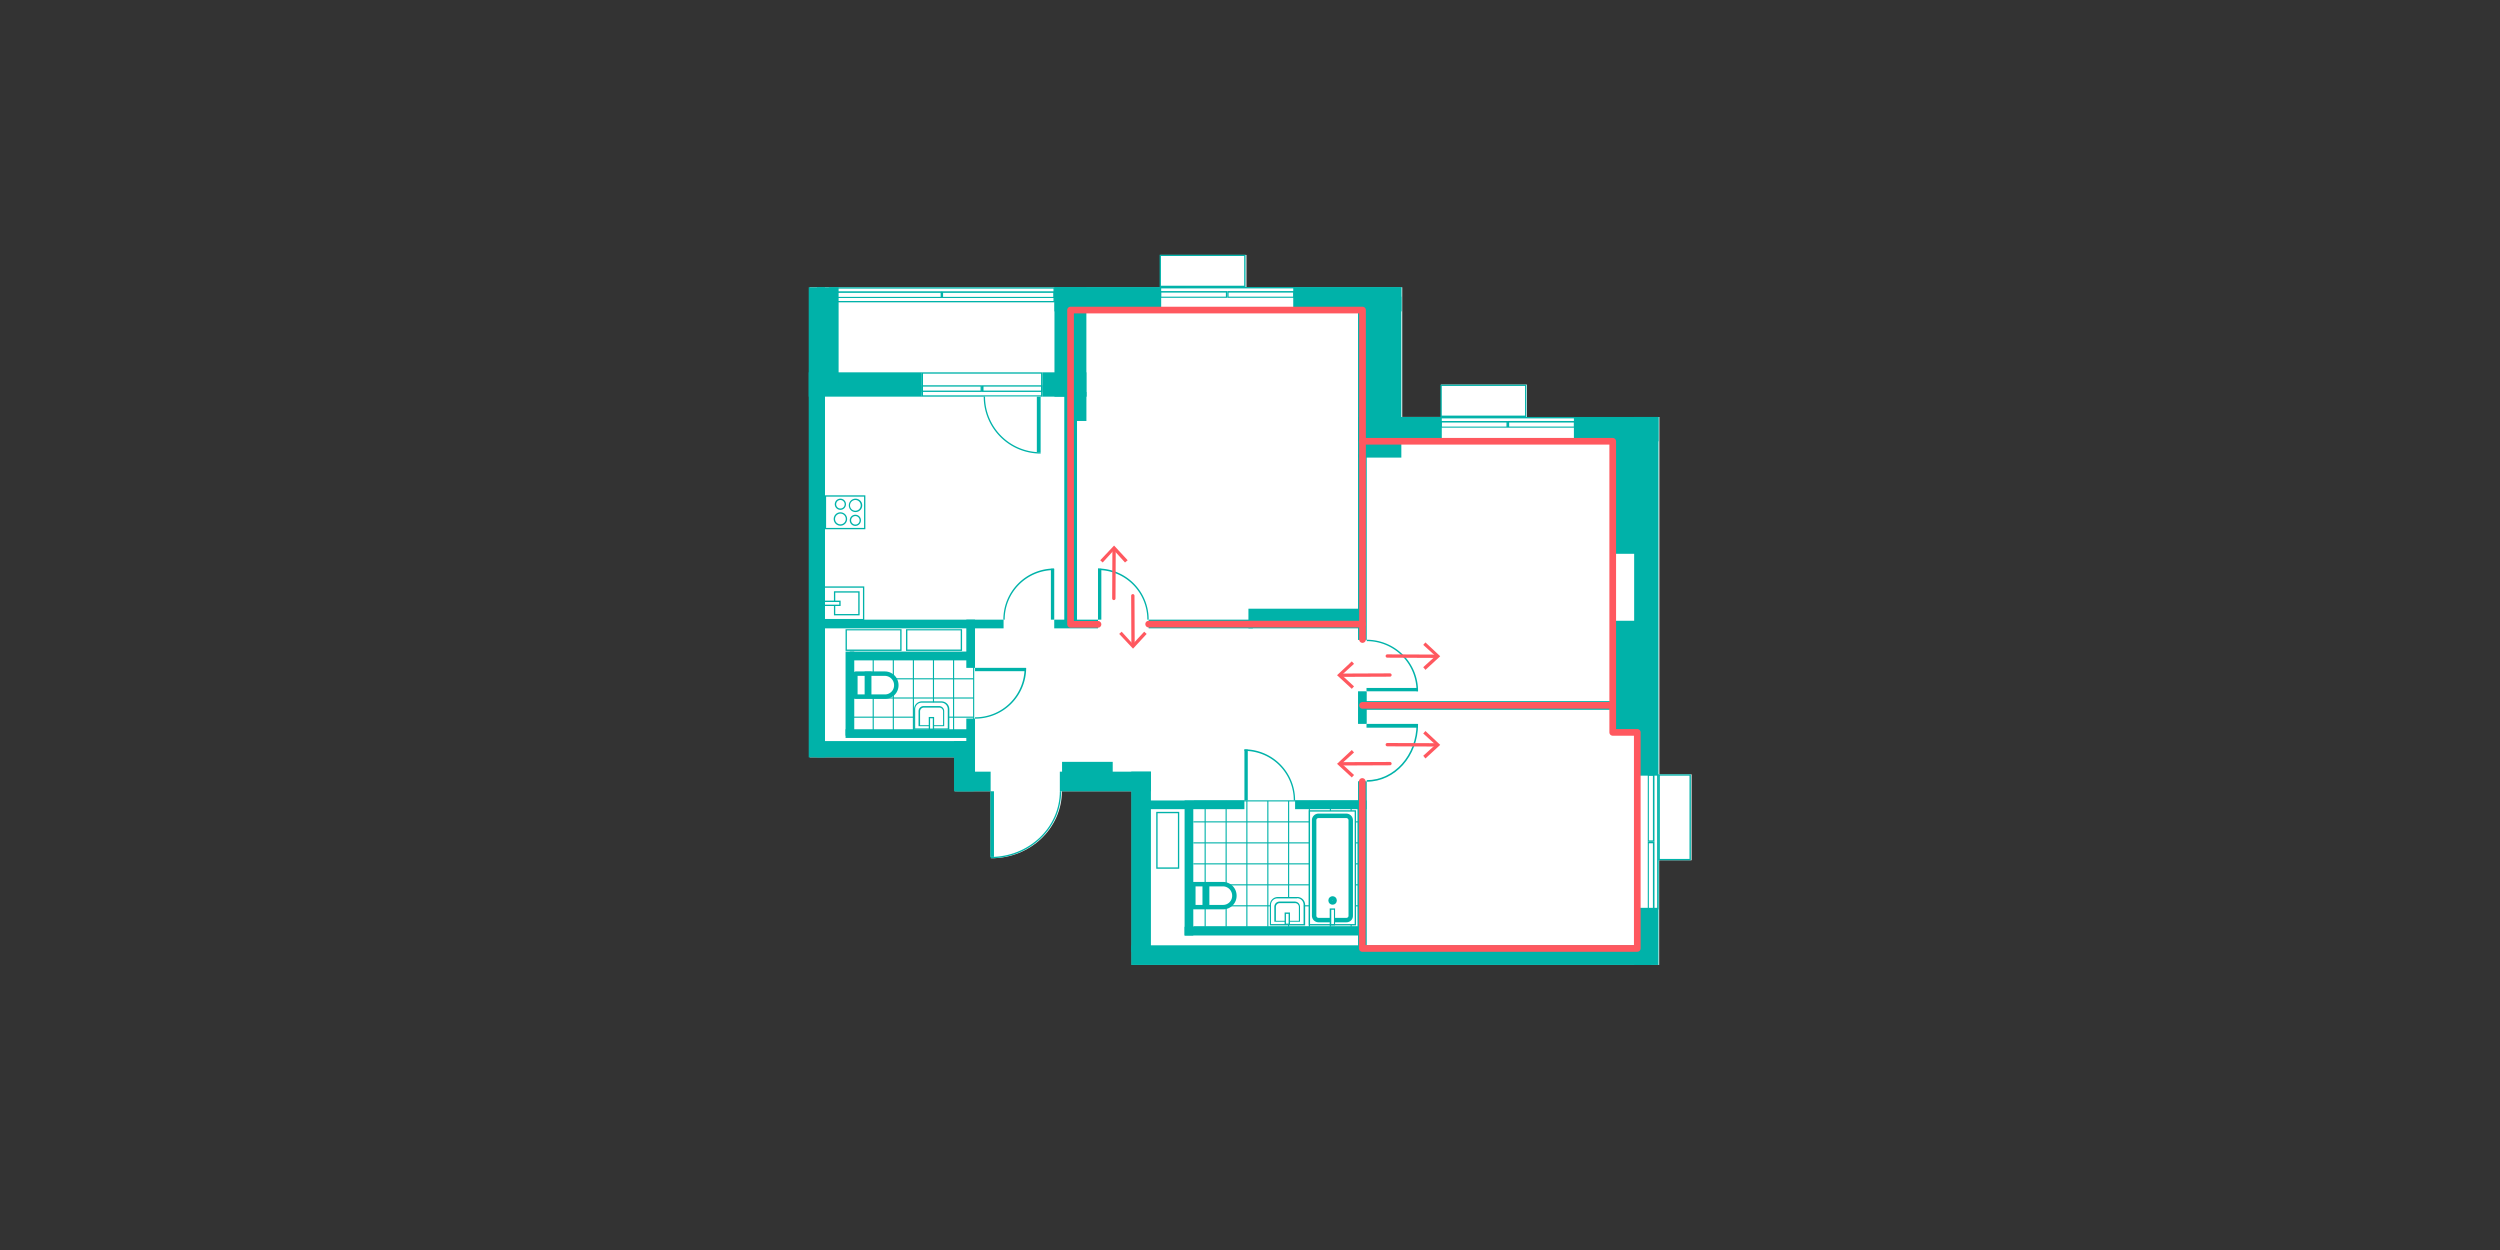<svg xmlns="http://www.w3.org/2000/svg" viewBox="0 0 830.58 415.29"><rect x="0" y="0" width="830.58" height="415.29" fill="#333333" stroke="none"/><defs><style>.cls-1{fill:none;}.cls-2,.cls-5,.cls-6{fill:#fff;}.cls-10,.cls-3,.cls-7,.cls-8{fill:none;}.cls-3,.cls-6,.cls-7{stroke:#00b2a9;}.cls-3{stroke-miterlimit:7.42;stroke-width:0.37px;}.cls-4{fill:#00b2a9;}.cls-5{fill-rule:evenodd;}.cls-6,.cls-7{stroke-miterlimit:2.97;stroke-width:1.48px;}.cls-10,.cls-8{stroke:#ff585f;stroke-linecap:round;stroke-linejoin:round;}.cls-8{stroke-width:1.11px;}.cls-9{fill:#ff585f;}.cls-10{stroke-width:2.22px;}</style></defs><g id="Слой_2" data-name="Слой 2"><g id="Layer_1" data-name="Layer 1"><rect class="cls-1" width="830.58" height="415.29"/><path class="cls-2" d="M551.3,257.26V138.53h-44V127.78H478.77v10.75h-12.9V95.44H414.11V84.69H385.55V95.44H269V251.62h48.2v11.27h12.16V284.7h0v.44c13,0,23.44-10,23.44-22.25H376v57.7H551.23V285.81H562V257.26H551.3Z"/><line class="cls-3" x1="414.25" y1="307.91" x2="414.25" y2="266.08"/><line class="cls-3" x1="407.36" y1="307.91" x2="407.36" y2="266.08"/><line class="cls-3" x1="400.39" y1="307.91" x2="400.39" y2="266.08"/><line class="cls-3" x1="421.22" y1="307.91" x2="421.22" y2="266.08"/><line class="cls-3" x1="428.12" y1="307.91" x2="428.12" y2="266.08"/><line class="cls-3" x1="435.02" y1="307.91" x2="435.02" y2="266.08"/><line class="cls-3" x1="441.99" y1="307.91" x2="441.99" y2="266.08"/><line class="cls-3" x1="451.18" y1="293.97" x2="396.46" y2="293.97"/><line class="cls-3" x1="451.18" y1="300.94" x2="396.46" y2="300.94"/><line class="cls-3" x1="451.18" y1="307.91" x2="396.46" y2="307.91"/><line class="cls-3" x1="451.18" y1="287" x2="396.46" y2="287"/><line class="cls-3" x1="451.18" y1="280.03" x2="396.46" y2="280.03"/><line class="cls-3" x1="451.18" y1="273.05" x2="396.46" y2="273.05"/><line class="cls-3" x1="451.18" y1="266.08" x2="396.46" y2="266.08"/><line class="cls-3" x1="448.89" y1="307.91" x2="448.89" y2="266.08"/><line class="cls-3" x1="451.18" y1="307.91" x2="451.18" y2="266.08"/><line class="cls-3" x1="323.48" y1="244.58" x2="283.44" y2="244.58"/><line class="cls-3" x1="323.48" y1="238.27" x2="283.44" y2="238.27"/><line class="cls-3" x1="323.48" y1="231.9" x2="283.44" y2="231.9"/><line class="cls-3" x1="323.48" y1="225.52" x2="283.44" y2="225.52"/><line class="cls-3" x1="310.13" y1="216.99" x2="310.13" y2="244.65"/><line class="cls-3" x1="316.81" y1="216.99" x2="316.81" y2="244.65"/><line class="cls-3" x1="323.48" y1="216.99" x2="323.48" y2="244.65"/><line class="cls-3" x1="303.46" y1="216.99" x2="303.46" y2="244.65"/><line class="cls-3" x1="296.79" y1="216.99" x2="296.79" y2="244.65"/><line class="cls-3" x1="290.11" y1="216.99" x2="290.11" y2="244.65"/><line class="cls-3" x1="283.44" y1="216.99" x2="283.44" y2="244.65"/><line class="cls-3" x1="323.48" y1="219.14" x2="283.44" y2="219.14"/><line class="cls-3" x1="323.48" y1="216.99" x2="283.44" y2="216.99"/><rect class="cls-4" x="317.77" y="256.37" width="11.35" height="6.53"/><rect class="cls-4" x="414.77" y="202.23" width="37.9" height="6.53"/><rect class="cls-4" x="352.85" y="253.11" width="16.83" height="4.38"/><rect class="cls-4" x="535.8" y="146.17" width="8.16" height="37.82"/><rect class="cls-4" x="535.8" y="206.24" width="8.16" height="37.01"/><rect class="cls-4" x="352.11" y="256.37" width="30.26" height="6.53"/><rect class="cls-4" x="375.84" y="314.06" width="172.72" height="6.53"/><rect class="cls-4" x="316.96" y="246.21" width="6.53" height="16.69"/><rect class="cls-4" x="375.84" y="256.37" width="6.53" height="59.92"/><rect class="cls-4" x="268.68" y="95.44" width="5.41" height="156.18"/><rect class="cls-4" x="271.42" y="246.21" width="52.06" height="5.41"/><rect class="cls-4" x="268.68" y="123.7" width="37.52" height="8.08"/><rect class="cls-4" x="346.32" y="123.7" width="14.61" height="8.08"/><rect class="cls-4" x="451.18" y="98.56" width="14.39" height="53.47"/><rect class="cls-4" x="350.33" y="95.37" width="115.32" height="8.08"/><rect class="cls-4" x="451.18" y="150.91" width="2.89" height="61.7"/><rect class="cls-4" x="353.59" y="123.7" width="4.23" height="84.47"/><rect class="cls-4" x="393.56" y="265.94" width="2.89" height="44.87"/><rect class="cls-4" x="451.18" y="229.67" width="2.89" height="10.83"/><rect class="cls-4" x="452.67" y="232.93" width="85.8" height="2.89"/><rect class="cls-4" x="451.18" y="259.56" width="2.89" height="55.55"/><path class="cls-5" d="M352.11,262.89c0,12.09-10.31,21.81-23,21.81V262.89Z"/><rect class="cls-4" x="329.04" y="262.89" width="1.19" height="21.8"/><path class="cls-4" d="M329.12,285.14c13,0,23.43-10,23.43-22.25h-.44c0,12.09-10.31,21.81-23,21.81v.44Z"/><path class="cls-5" d="M470.91,229.6a16.92,16.92,0,0,0-16.91-17v17.06"/><rect class="cls-4" x="454" y="228.56" width="17.06" height="1.11"/><path class="cls-4" d="M470.61,229.67h.52a17.07,17.07,0,0,0-17.05-17.13V213a16.56,16.56,0,0,1,16.53,16.61h0Z"/><path class="cls-5" d="M454,240.5v19.06c9.35,0,16.91-8.46,16.91-18.91"/><rect class="cls-4" x="454" y="240.5" width="17.06" height="1.26"/><path class="cls-4" d="M470.61,240.65c0,10.23-7.41,18.54-16.53,18.54v.52c9.42,0,17.05-8.53,17.05-19.14h-.52Z"/><rect class="cls-4" x="380.73" y="265.94" width="32.7" height="2.89"/><rect class="cls-4" x="393.56" y="307.91" width="59.03" height="2.89"/><rect class="cls-4" x="430.27" y="265.94" width="23.73" height="2.89"/><rect class="cls-4" x="413.44" y="249.03" width="1.11" height="16.91"/><path class="cls-4" d="M413.51,249.47a16.4,16.4,0,0,1,16.32,16.47h.44a16.9,16.9,0,0,0-16.83-17v.45h0Z"/><rect class="cls-4" x="321.04" y="205.87" width="2.89" height="16.02"/><rect class="cls-4" x="321.04" y="238.72" width="2.89" height="23.73"/><rect class="cls-4" x="280.92" y="216.47" width="2.89" height="27.96"/><rect class="cls-4" x="282.32" y="216.47" width="40.12" height="2.89"/><rect class="cls-4" x="280.92" y="242.28" width="41.6" height="2.89"/><rect class="cls-4" x="323.93" y="221.88" width="16.91" height="1.11"/><path class="cls-4" d="M340.39,222a16.39,16.39,0,0,1-16.46,16.31v.45a16.9,16.9,0,0,0,17-16.84h-.52Z"/><rect class="cls-4" x="350.25" y="205.87" width="14.54" height="2.89"/><rect class="cls-4" x="272.46" y="205.87" width="60.96" height="2.89"/><rect class="cls-4" x="381.62" y="205.87" width="34.63" height="2.89"/><rect class="cls-4" x="364.79" y="188.96" width="1.11" height="16.91"/><path class="cls-4" d="M364.86,189.4a16.4,16.4,0,0,1,16.32,16.47h.44a16.9,16.9,0,0,0-16.83-17v.45h.07Z"/><rect class="cls-4" x="349.14" y="188.96" width="1.11" height="16.91"/><path class="cls-4" d="M350.18,189.33h0v-.45a16.9,16.9,0,0,0-16.83,17h.44a16.4,16.4,0,0,1,16.32-16.47h.07Z"/><rect class="cls-2" x="275.58" y="95.67" width="74.68" height="4.52"/><path class="cls-4" d="M350,95.89V100H275.8V95.89H350m.45-.45H275.35v5h75.13v-5Z"/><path class="cls-4" d="M312.51,97.3v1.33H275.8V97.3h36.71m.44-.52h-37.6V99H313V96.78Z"/><path class="cls-4" d="M350,97.3v1.33H313.32V97.3H350m.45-.52h-37.6V99h37.6V96.78Z"/><rect class="cls-2" x="385.48" y="95.59" width="44.35" height="7.64"/><path class="cls-4" d="M385.78,95.81h43.9V103h-43.9v-7.2m-.52-.44v8.08h44.86V95.37Z"/><path class="cls-4" d="M408.17,97.22h21.51v1.34H408.17V97.22m-.44-.52v2.23h22.39V96.7Z"/><path class="cls-4" d="M385.78,97.22h21.5v1.34h-21.5V97.22m-.52-.52v2.23h22.39V96.7Z"/><rect class="cls-2" x="273.87" y="195.04" width="13.05" height="10.83"/><path class="cls-4" d="M286.7,195.26v10.38H274.09V195.26H286.7m.44-.44H273.65v11.27h13.49V194.82Z"/><rect class="cls-2" x="277.28" y="196.67" width="8.08" height="7.56"/><path class="cls-4" d="M285.14,196.89V204H277.5v-7.12h7.64m.45-.44h-8.53v8h8.53v-8Z"/><rect class="cls-2" x="273.87" y="199.79" width="5.19" height="1.33"/><path class="cls-4" d="M278.84,200v.89h-4.75V200h4.75m.44-.45h-5.63v1.78h5.63v-1.78Z"/><rect class="cls-2" x="274.24" y="164.78" width="13.05" height="10.83"/><path class="cls-4" d="M287.07,165v10.39H274.46V165h12.61m.45-.44H274v11.27h13.5V164.56Z"/><path class="cls-2" d="M284.18,170a2,2,0,1,1,2-2A2,2,0,0,1,284.18,170Z"/><path class="cls-4" d="M284.18,166.12a1.78,1.78,0,1,1-1.78,1.78,1.8,1.8,0,0,1,1.78-1.78m0-.45A2.24,2.24,0,0,0,282,167.9a2.23,2.23,0,1,0,2.23-2.23Z"/><circle class="cls-2" cx="284.18" cy="172.87" r="1.63"/><path class="cls-4" d="M284.18,171.46a1.41,1.41,0,0,1,1.41,1.41,1.41,1.41,0,1,1-1.41-1.41m0-.45a1.86,1.86,0,1,0,1.85,1.86,1.84,1.84,0,0,0-1.85-1.86Z"/><path class="cls-2" d="M279.21,174.5a2,2,0,1,1,2-2A2,2,0,0,1,279.21,174.5Z"/><path class="cls-4" d="M279.21,170.64a1.78,1.78,0,1,1-1.78,1.78,1.81,1.81,0,0,1,1.78-1.78m0-.44a2.23,2.23,0,0,0-2.23,2.22,2.23,2.23,0,1,0,2.23-2.22Z"/><path class="cls-2" d="M279.21,169.16a1.64,1.64,0,1,1,1.63-1.63A1.64,1.64,0,0,1,279.21,169.16Z"/><path class="cls-4" d="M279.21,166.12a1.41,1.41,0,0,1,1.41,1.41,1.41,1.41,0,1,1-1.41-1.41m0-.45a1.86,1.86,0,1,0,1.85,1.86,1.84,1.84,0,0,0-1.85-1.86Z"/><rect class="cls-2" x="435.09" y="269.42" width="15.28" height="37.82"/><path class="cls-4" d="M435.24,307V269.64h14.83V307H435.24m-.44.44h15.72V269.2H434.8v38.26Z"/><path class="cls-6" d="M447.33,271.05H438a1.43,1.43,0,0,0-1.4,1.49V304.2a1.46,1.46,0,0,0,1.4,1.48h9.35a1.42,1.42,0,0,0,1.41-1.48V272.54A1.48,1.48,0,0,0,447.33,271.05Z"/><circle class="cls-7" cx="442.73" cy="299.16" r="0.67"/><rect class="cls-2" x="442.06" y="302.05" width="1.33" height="5.19"/><path class="cls-4" d="M442.29,307v-4.75h.89V307h-.89m-.52.44h1.78v-5.63h-1.78v5.63Z"/><path class="cls-6" d="M406.32,301.38a3.75,3.75,0,0,0,3.78-3.78,3.82,3.82,0,0,0-3.78-3.86h-9.64c-.15,0-.22,0-.22.23v7.19c0,.15,0,.22.22.22Z"/><path class="cls-7" d="M401.05,300.94v-7.12h-.81v7.12Z"/><path class="cls-6" d="M294,231.45a3.75,3.75,0,0,0,3.78-3.78,3.81,3.81,0,0,0-3.78-3.86H284.4c-.15,0-.22,0-.22.22v7.2c0,.15,0,.22.22.22Z"/><path class="cls-7" d="M288.78,230.86v-7H288v7Z"/><path class="cls-2" d="M422,307.24v-6.6a2.34,2.34,0,0,1,2.37-2.37h6.45a2.35,2.35,0,0,1,2.38,2.37v6.6H422Z"/><path class="cls-4" d="M430.94,298.42a2.15,2.15,0,0,1,2.15,2.15V307H422.26v-6.38a2.15,2.15,0,0,1,2.15-2.15h6.45m.08-.45h-6.45a2.63,2.63,0,0,0-2.6,2.6v6.82h11.72v-6.82A2.63,2.63,0,0,0,431,298Z"/><path class="cls-2" d="M423.67,306.06v-4.83a1.49,1.49,0,0,1,1.48-1.48h5.2a1.49,1.49,0,0,1,1.48,1.48v4.83Z"/><path class="cls-4" d="M430.27,300.05a1.25,1.25,0,0,1,1.26,1.26v4.6h-7.64v-4.6a1.25,1.25,0,0,1,1.26-1.26h5.2m-.08-.52h-5.19a1.73,1.73,0,0,0-1.71,1.7v5h8.53v-5a1.72,1.72,0,0,0-1.7-1.7Z"/><rect class="cls-2" x="427.01" y="303.39" width="1.33" height="3.63"/><path class="cls-4" d="M428.12,303.61v3.26h-.89v-3.26h.89m.45-.45h-1.78v4.08h1.78v-4.08Z"/><path class="cls-4" d="M299.08,215.8H281.36v-6.37h17.72v6.37m.45.45v-7.2H280.92v7.2Z"/><path class="cls-4" d="M319.18,215.8H301.46v-6.37h17.72v6.37m.45.45v-7.2H301v7.2Z"/><path class="cls-4" d="M384.59,288.18v-18h6.75v18h-6.75m-.45.45h7.64V269.72h-7.64v18.91Z"/><rect class="cls-2" x="306.35" y="123.92" width="39.75" height="7.64"/><path class="cls-4" d="M345.88,124.14v7.2H306.65v-7.2h39.23m.44-.44H306.13v8.08h40.19V123.7Z"/><path class="cls-4" d="M325.78,128.44v1.34H306.65v-1.34h19.13m.45-.44h-20.1v2.22h20.1V128Z"/><path class="cls-4" d="M345.88,128.44v1.34H326.75v-1.34h19.13m.44-.44H326.23v2.22h20.09V128Z"/><rect class="cls-2" x="385.48" y="84.84" width="28.11" height="10.38"/><path class="cls-4" d="M385.7,85.06h27.66v9.86H385.7V85.06m-.44-.44V95.44h28.55V84.62Z"/><rect class="cls-4" x="451.18" y="138.53" width="99.82" height="8.08"/><rect class="cls-2" x="478.77" y="138.75" width="44.35" height="7.64"/><path class="cls-4" d="M479,139H522.9v7.2H479V139m-.44-.44v8.08h44.87v-8.08Z"/><path class="cls-4" d="M501.39,140.38H522.9v1.34H501.39v-1.34m-.44-.52v2.23h22.39v-2.23Z"/><path class="cls-4" d="M479,140.38H500.5v1.34H479v-1.34m-.44-.52v2.23H501v-2.23Z"/><rect class="cls-2" x="478.77" y="128" width="28.11" height="10.38"/><path class="cls-4" d="M479,128.22h27.67v9.86H479v-9.86m-.44-.44V138.6H507.1V127.78Z"/><rect class="cls-4" x="542.92" y="138.53" width="8.08" height="182.06"/><rect class="cls-2" x="543.14" y="257.48" width="7.64" height="44.35"/><path class="cls-4" d="M550.56,257.7v43.91h-7.2V257.7h7.2m.44-.44h-8.08v44.87H551V257.26Z"/><path class="cls-4" d="M549.15,280.17v21.51h-1.34V280.17h1.34m.52-.52h-2.23v22.4h2.23v-22.4Z"/><path class="cls-4" d="M549.15,257.7v21.51h-1.34V257.7h1.34m.52-.44h-2.23v22.39h2.23V257.26Z"/><rect class="cls-2" x="551.15" y="257.48" width="10.38" height="28.11"/><path class="cls-4" d="M561.31,257.7v27.66h-9.86V257.7h9.86m.45-.44H550.93v28.55h10.83V257.26Z"/><rect class="cls-4" x="350.33" y="95.44" width="10.6" height="36.34"/><rect class="cls-4" x="355.67" y="130.22" width="5.27" height="9.64"/><rect class="cls-4" x="271.42" y="95.44" width="7.19" height="31.89"/><path class="cls-5" d="M345.66,150.17a18.39,18.39,0,0,1-18.4-18.39h18.47"/><rect class="cls-4" x="344.47" y="131.78" width="1.26" height="18.47"/><path class="cls-4" d="M345.73,150.69v-.44a18.48,18.48,0,0,1-18.47-18.47h-.44a18.89,18.89,0,0,0,18.91,18.91Z"/><path class="cls-2" d="M303.83,242.28v-6.6a2.34,2.34,0,0,1,2.37-2.37h6.46a2.34,2.34,0,0,1,2.37,2.37v6.6h-11.2Z"/><path class="cls-4" d="M312.73,233.45a2.15,2.15,0,0,1,2.15,2.15V242H304.05V235.6a2.16,2.16,0,0,1,2.15-2.15h6.46m.07-.44h-6.45a2.63,2.63,0,0,0-2.6,2.59v6.83H315.4V235.6a2.63,2.63,0,0,0-2.6-2.59h-.07Z"/><path class="cls-2" d="M305.46,241.09v-4.82a1.49,1.49,0,0,1,1.49-1.48h5.19a1.49,1.49,0,0,1,1.48,1.48v4.82Z"/><path class="cls-4" d="M312.06,235.08a1.25,1.25,0,0,1,1.26,1.27v4.59h-7.64v-4.59a1.26,1.26,0,0,1,1.27-1.27h5.19m-.08-.51h-5.19a1.72,1.72,0,0,0-1.7,1.7v5h8.52v-5a1.72,1.72,0,0,0-1.7-1.7h.07Z"/><rect class="cls-2" x="308.8" y="238.42" width="1.33" height="3.86"/><path class="cls-4" d="M309.91,238.64v3.42H309v-3.42h.89m.45-.44h-1.78v4.3h1.78v-4.3Z"/><line class="cls-8" x1="460.9" y1="247.4" x2="477.29" y2="247.47"/><polygon class="cls-9" points="473.58 251.99 472.84 251.1 476.92 247.4 472.84 243.69 473.58 242.87 478.48 247.47 473.58 251.99"/><line class="cls-8" x1="445.4" y1="253.77" x2="461.79" y2="253.7"/><polygon class="cls-9" points="444.21 253.77 449.11 249.18 449.85 249.99 445.77 253.7 449.85 257.48 449.11 258.3 444.21 253.77"/><line class="cls-8" x1="460.9" y1="217.95" x2="477.29" y2="218.03"/><polygon class="cls-9" points="473.58 222.55 472.84 221.66 476.92 217.95 472.84 214.25 473.58 213.43 478.48 218.03 473.58 222.55"/><line class="cls-8" x1="445.4" y1="224.33" x2="461.79" y2="224.26"/><polygon class="cls-9" points="444.21 224.33 449.11 219.73 449.85 220.55 445.77 224.26 449.85 228.04 449.11 228.85 444.21 224.33"/><line class="cls-8" x1="370.05" y1="198.82" x2="370.13" y2="182.43"/><polygon class="cls-9" points="374.65 186.14 373.76 186.88 370.06 182.8 366.35 186.88 365.53 186.14 370.13 181.25 374.65 186.14"/><line class="cls-8" x1="376.43" y1="214.32" x2="376.36" y2="197.93"/><polygon class="cls-9" points="376.43 215.51 371.83 210.61 372.65 209.87 376.36 213.95 380.14 209.87 380.96 210.61 376.43 215.51"/><polyline class="cls-10" points="452.67 212.47 452.67 103.01 355.67 103.01 355.67 207.42 364.79 207.42"/><polyline class="cls-10" points="452.67 146.61 535.8 146.61 535.8 234.34 452.67 234.34"/><polyline class="cls-10" points="452.59 259.63 452.59 315.1 543.96 315.1 543.96 243.32 535.8 243.32 535.8 234.34"/><line class="cls-10" x1="452.67" y1="207.35" x2="381.62" y2="207.35"/></g></g></svg>